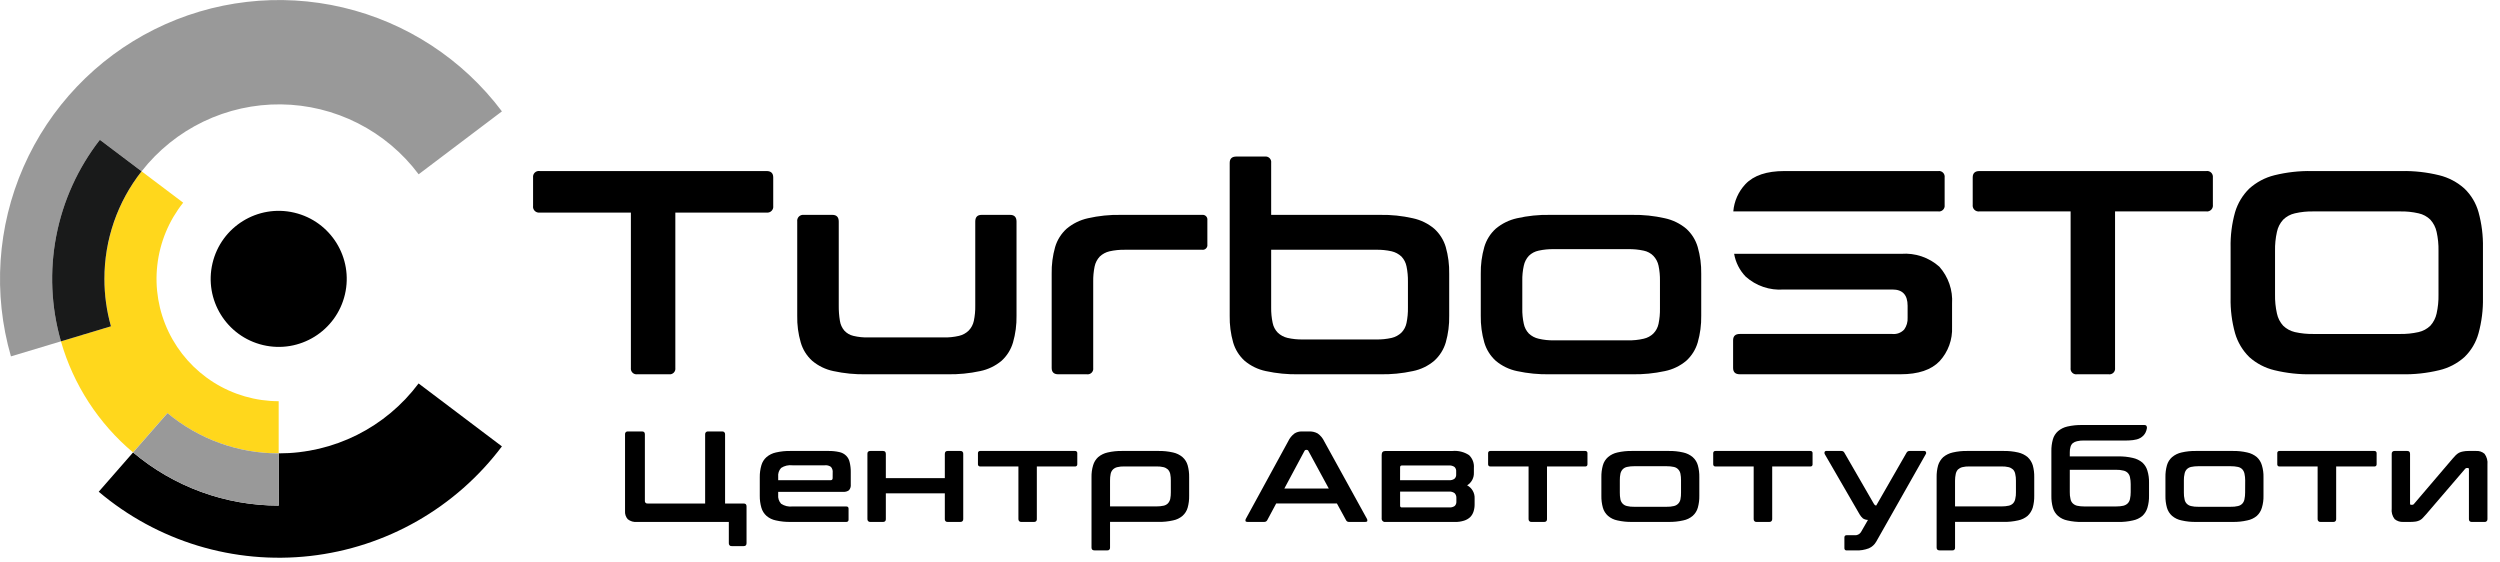 <svg width="200" height="45" viewBox="0 0 200 45" fill="none" xmlns="http://www.w3.org/2000/svg">
<g id="logo_v1.svg" clip-path="url(#clip0_1379_9956)">
<g id="Group 13">
<g id="Group 9">
<g id="Group 8">
<path id="Path 36" d="M22.314 36.269H22.297V40.448C18.033 40.449 13.906 38.943 10.647 36.194L7.898 39.338C10.218 41.301 12.915 42.77 15.822 43.654C18.73 44.538 21.788 44.818 24.808 44.479C27.828 44.139 30.747 43.186 33.385 41.678C36.024 40.17 38.327 38.14 40.153 35.71L33.487 30.676C32.188 32.414 30.502 33.824 28.563 34.795C26.623 35.766 24.484 36.271 22.314 36.269Z" fill="black"/>
<path id="Path 37" d="M7.991 11.186L11.328 13.704C12.65 12.016 14.342 10.655 16.274 9.727C18.206 8.798 20.326 8.327 22.469 8.35C24.613 8.373 26.722 8.89 28.633 9.86C30.545 10.83 32.208 12.227 33.492 13.943L40.154 8.909C37.018 4.737 32.519 1.797 27.44 0.599C22.36 -0.599 17.021 0.021 12.352 2.351C7.682 4.682 3.977 8.575 1.88 13.354C-0.216 18.133 -0.572 23.496 0.876 28.51L4.876 27.307C4.089 24.565 3.961 21.675 4.502 18.874C5.043 16.073 6.238 13.439 7.989 11.187L7.991 11.186Z" fill="#999999"/>
<path id="Path 38" d="M13.397 33.05C15.894 35.132 19.043 36.272 22.294 36.27V32.097C20.454 32.095 18.651 31.573 17.094 30.593C15.537 29.612 14.287 28.212 13.489 26.554C12.691 24.895 12.377 23.045 12.584 21.216C12.79 19.387 13.507 17.654 14.654 16.214L11.326 13.704C9.971 15.432 9.044 17.456 8.618 19.61C8.192 21.765 8.281 23.989 8.876 26.103L4.875 27.306C5.871 30.776 7.88 33.871 10.644 36.194L13.393 33.049L13.397 33.05Z" fill="#ffd71c"/>
<path id="Path 39" d="M22.3 36.27C19.048 36.272 15.899 35.132 13.402 33.05H13.398L10.648 36.195C13.908 38.943 18.035 40.45 22.299 40.448L22.3 36.27Z" fill="#999999"/>
<path id="Path 40" d="M8.353 22.311C8.349 19.189 9.396 16.157 11.326 13.704L7.988 11.186C6.237 13.438 5.042 16.072 4.501 18.873C3.96 21.675 4.088 24.564 4.875 27.307L8.876 26.104C8.528 24.87 8.352 23.593 8.353 22.311Z" fill="#191A1A"/>
</g>
<path id="Ellipse 3" d="M27.593 23.56C28.283 20.636 26.472 17.704 23.547 17.014C20.622 16.323 17.691 18.135 17 21.06C16.31 23.985 18.121 26.916 21.046 27.606C23.971 28.297 26.902 26.485 27.593 23.56Z" fill="black"/>
</g>
<g id="Group 11">
<g id="Group 10">
<path id="Path 41" d="M61.322 13.683H43.177C43.106 13.672 43.034 13.678 42.966 13.699C42.898 13.72 42.836 13.757 42.785 13.806C42.733 13.856 42.694 13.916 42.67 13.983C42.646 14.05 42.637 14.122 42.646 14.193V16.469C42.635 16.541 42.641 16.615 42.664 16.685C42.687 16.754 42.726 16.818 42.777 16.87C42.829 16.922 42.892 16.961 42.961 16.985C43.03 17.008 43.104 17.015 43.177 17.006H50.471V29.432C50.462 29.502 50.469 29.573 50.491 29.639C50.514 29.706 50.551 29.766 50.602 29.816C50.651 29.865 50.712 29.902 50.779 29.924C50.846 29.946 50.917 29.952 50.986 29.942H53.517C53.587 29.952 53.657 29.945 53.723 29.923C53.79 29.901 53.85 29.864 53.899 29.814C53.949 29.765 53.986 29.705 54.008 29.638C54.03 29.572 54.037 29.501 54.027 29.432V17.006H61.322C61.394 17.016 61.469 17.009 61.539 16.986C61.608 16.963 61.672 16.924 61.724 16.871C61.776 16.819 61.815 16.756 61.839 16.686C61.862 16.616 61.868 16.542 61.858 16.469V14.193C61.858 13.856 61.679 13.683 61.322 13.683Z" fill="black"/>
<path id="Path 42" d="M80.807 17.19H78.53C78.189 17.19 78.021 17.369 78.021 17.727V24.442C78.029 24.855 77.991 25.267 77.907 25.672C77.845 25.964 77.703 26.232 77.495 26.447C77.28 26.656 77.012 26.802 76.72 26.869C76.308 26.964 75.886 27.006 75.463 26.994H69.496C69.082 27.007 68.668 26.965 68.266 26.869C67.988 26.805 67.737 26.657 67.545 26.447C67.359 26.226 67.237 25.958 67.193 25.672C67.126 25.265 67.095 24.854 67.1 24.442V17.727C67.1 17.369 66.927 17.19 66.591 17.19H64.315C64.242 17.18 64.168 17.187 64.098 17.21C64.028 17.233 63.964 17.272 63.912 17.324C63.86 17.377 63.821 17.44 63.798 17.51C63.775 17.58 63.768 17.654 63.778 17.727V25.255C63.762 25.98 63.857 26.704 64.06 27.4C64.223 27.964 64.54 28.471 64.976 28.864C65.464 29.275 66.047 29.558 66.672 29.687C67.537 29.875 68.421 29.961 69.306 29.942H75.788C76.671 29.96 77.553 29.874 78.416 29.687C79.045 29.558 79.632 29.275 80.124 28.864C80.558 28.469 80.874 27.963 81.04 27.4C81.24 26.703 81.335 25.98 81.322 25.255V17.727C81.322 17.369 81.148 17.19 80.807 17.19Z" fill="black"/>
<path id="Path 43" d="M96.171 17.19H89.662C88.777 17.173 87.892 17.264 87.028 17.461C86.404 17.599 85.822 17.886 85.332 18.296C84.896 18.69 84.578 19.196 84.411 19.759C84.213 20.457 84.12 21.18 84.134 21.905V29.433C84.134 29.775 84.313 29.943 84.665 29.943H86.947C87.016 29.953 87.087 29.947 87.154 29.924C87.22 29.902 87.28 29.865 87.33 29.816C87.379 29.766 87.417 29.706 87.439 29.639C87.461 29.573 87.467 29.502 87.457 29.433V22.534C87.45 22.124 87.488 21.715 87.57 21.314C87.632 21.018 87.775 20.744 87.982 20.523C88.199 20.318 88.467 20.174 88.757 20.106C89.161 20.015 89.574 19.974 89.987 19.981H96.171C96.228 19.989 96.286 19.983 96.341 19.965C96.395 19.946 96.445 19.915 96.485 19.874C96.526 19.833 96.556 19.783 96.574 19.729C96.592 19.674 96.597 19.616 96.589 19.559V17.613C96.597 17.556 96.592 17.498 96.574 17.443C96.556 17.388 96.526 17.339 96.485 17.298C96.445 17.257 96.395 17.226 96.341 17.207C96.286 17.188 96.228 17.183 96.171 17.19Z" fill="black"/>
<path id="Path 44" d="M115.66 19.759C115.493 19.196 115.174 18.69 114.738 18.296C114.246 17.882 113.66 17.596 113.031 17.461C112.171 17.265 111.29 17.174 110.408 17.19H101.693V13.033C101.704 12.964 101.697 12.893 101.675 12.827C101.653 12.76 101.616 12.7 101.567 12.65C101.517 12.601 101.457 12.564 101.39 12.542C101.324 12.52 101.253 12.514 101.184 12.524H98.908C98.555 12.524 98.376 12.692 98.376 13.033V25.255C98.362 25.979 98.455 26.703 98.653 27.4C98.818 27.963 99.135 28.469 99.569 28.863C100.057 29.274 100.64 29.557 101.265 29.687C102.132 29.875 103.018 29.961 103.904 29.942H110.408C111.289 29.96 112.17 29.874 113.031 29.687C113.66 29.561 114.248 29.277 114.738 28.863C115.174 28.469 115.493 27.963 115.66 27.4C115.858 26.703 115.951 25.979 115.936 25.255V21.905C115.951 21.18 115.858 20.457 115.66 19.759ZM112.635 24.604C112.643 25.017 112.605 25.43 112.522 25.834C112.464 26.127 112.323 26.396 112.115 26.609C111.897 26.817 111.628 26.963 111.335 27.032C110.924 27.124 110.504 27.166 110.083 27.157H104.23C103.816 27.165 103.403 27.123 102.999 27.032C102.706 26.964 102.436 26.818 102.219 26.609C102.012 26.396 101.87 26.127 101.813 25.834C101.727 25.43 101.687 25.017 101.693 24.604V19.98H110.083C110.504 19.971 110.924 20.013 111.335 20.105C111.627 20.174 111.895 20.318 112.115 20.522C112.323 20.742 112.464 21.016 112.522 21.313C112.604 21.714 112.642 22.123 112.635 22.532V24.604Z" fill="black"/>
<path id="Path 45" d="M135.816 19.759C135.651 19.196 135.334 18.69 134.9 18.296C134.407 17.883 133.821 17.597 133.193 17.461C132.331 17.265 131.448 17.174 130.564 17.19H123.996C123.108 17.173 122.222 17.264 121.356 17.461C120.732 17.599 120.15 17.885 119.66 18.296C119.226 18.69 118.909 19.196 118.744 19.759C118.544 20.456 118.449 21.18 118.462 21.905V25.254C118.449 25.98 118.544 26.703 118.744 27.4C118.909 27.963 119.226 28.469 119.66 28.863C120.148 29.274 120.731 29.557 121.356 29.687C122.223 29.875 123.109 29.961 123.996 29.942H130.564C131.447 29.96 132.329 29.874 133.193 29.687C133.822 29.559 134.408 29.276 134.9 28.863C135.334 28.469 135.651 27.963 135.816 27.4C136.016 26.703 136.111 25.98 136.098 25.254V21.905C136.111 21.18 136.016 20.456 135.816 19.759ZM132.797 24.674C132.805 25.088 132.767 25.5 132.683 25.905C132.624 26.198 132.48 26.467 132.271 26.68C132.057 26.889 131.789 27.033 131.496 27.097C131.084 27.194 130.662 27.237 130.239 27.227H124.321C123.907 27.236 123.493 27.193 123.09 27.097C122.795 27.032 122.524 26.888 122.305 26.68C122.101 26.464 121.962 26.196 121.904 25.905C121.815 25.501 121.775 25.088 121.784 24.674V22.463C121.776 22.057 121.816 21.651 121.904 21.255C121.964 20.962 122.103 20.69 122.305 20.469C122.521 20.257 122.794 20.112 123.09 20.052C123.494 19.963 123.907 19.923 124.321 19.932H130.239C130.661 19.922 131.083 19.962 131.496 20.052C131.79 20.111 132.06 20.256 132.271 20.469C132.478 20.688 132.621 20.96 132.683 21.255C132.766 21.652 132.804 22.058 132.797 22.463V24.674Z" fill="black"/>
<path id="Path 46" d="M155.147 21.335C154.734 20.968 154.252 20.687 153.729 20.51C153.205 20.333 152.652 20.263 152.101 20.305H138.73C138.848 20.991 139.169 21.625 139.651 22.126C140.062 22.494 140.543 22.776 141.065 22.954C141.588 23.132 142.141 23.203 142.691 23.161H151.401C152.208 23.161 152.609 23.595 152.609 24.462V25.416C152.629 25.755 152.531 26.089 152.333 26.364C152.212 26.493 152.063 26.592 151.898 26.653C151.732 26.714 151.554 26.736 151.379 26.717H139.185C138.827 26.717 138.648 26.885 138.648 27.226V29.431C138.648 29.773 138.827 29.941 139.185 29.941H152.051C153.46 29.941 154.499 29.593 155.167 28.895C155.506 28.527 155.768 28.096 155.939 27.627C156.111 27.157 156.187 26.658 156.165 26.159V24.299C156.2 23.763 156.128 23.224 155.953 22.715C155.778 22.206 155.504 21.737 155.147 21.335Z" fill="black"/>
<path id="Path 47" d="M176.5 13.684H158.354C157.996 13.684 157.817 13.857 157.817 14.193V16.377C157.807 16.45 157.814 16.524 157.837 16.594C157.86 16.664 157.899 16.728 157.951 16.78C158.003 16.832 158.067 16.871 158.137 16.894C158.207 16.918 158.281 16.924 158.354 16.914H165.649V29.433C165.639 29.502 165.645 29.573 165.667 29.639C165.689 29.706 165.727 29.766 165.776 29.815C165.825 29.865 165.886 29.902 165.952 29.924C166.018 29.946 166.089 29.953 166.158 29.943H168.689C168.759 29.953 168.83 29.947 168.896 29.925C168.963 29.903 169.024 29.866 169.074 29.817C169.124 29.767 169.162 29.707 169.184 29.64C169.207 29.574 169.213 29.503 169.204 29.433V16.914H176.499C176.571 16.924 176.645 16.916 176.714 16.893C176.784 16.869 176.846 16.83 176.898 16.778C176.949 16.726 176.988 16.663 177.011 16.593C177.034 16.523 177.04 16.45 177.03 16.377V14.193C177.038 14.122 177.03 14.051 177.005 13.984C176.981 13.917 176.942 13.857 176.891 13.807C176.84 13.758 176.778 13.721 176.71 13.7C176.642 13.678 176.57 13.673 176.5 13.684Z" fill="black"/>
<path id="Path 48" d="M198.283 16.978C198.084 16.258 197.695 15.605 197.156 15.087C196.581 14.57 195.886 14.203 195.135 14.02C194.151 13.778 193.14 13.665 192.127 13.684H184.951C183.942 13.665 182.934 13.778 181.954 14.02C181.206 14.205 180.516 14.572 179.943 15.087C179.409 15.61 179.017 16.261 178.805 16.978C178.547 17.902 178.427 18.859 178.448 19.819V23.813C178.427 24.774 178.548 25.732 178.805 26.658C179.015 27.381 179.407 28.038 179.943 28.566C180.516 29.078 181.207 29.439 181.954 29.617C182.935 29.855 183.942 29.964 184.951 29.942H192.127C193.139 29.964 194.15 29.855 195.135 29.617C195.886 29.442 196.581 29.08 197.156 28.566C197.697 28.043 198.086 27.384 198.283 26.658C198.536 25.732 198.655 24.773 198.636 23.813V19.818C198.655 18.859 198.537 17.903 198.283 16.978ZM195.08 23.558C195.091 24.07 195.04 24.581 194.929 25.081C194.85 25.444 194.678 25.78 194.43 26.057C194.169 26.31 193.842 26.486 193.487 26.567C192.994 26.677 192.49 26.728 191.986 26.718H185.092C184.587 26.727 184.083 26.677 183.591 26.567C183.238 26.485 182.913 26.309 182.653 26.057C182.403 25.782 182.231 25.445 182.155 25.081C182.043 24.581 181.992 24.07 182.003 23.558V20.073C181.992 19.561 182.043 19.05 182.155 18.55C182.23 18.186 182.402 17.849 182.653 17.575C182.912 17.321 183.237 17.144 183.591 17.066C184.083 16.953 184.587 16.902 185.092 16.914H191.986C192.491 16.902 192.995 16.953 193.487 17.066C193.843 17.143 194.17 17.32 194.43 17.575C194.679 17.851 194.851 18.187 194.929 18.55C195.04 19.05 195.091 19.561 195.08 20.073V23.558Z" fill="black"/>
</g>
<path id="Path 49" d="M155.057 16.914C155.127 16.924 155.198 16.917 155.265 16.895C155.331 16.872 155.392 16.835 155.442 16.785C155.492 16.735 155.529 16.675 155.552 16.608C155.574 16.541 155.581 16.47 155.571 16.401V14.194C155.581 14.125 155.574 14.054 155.551 13.987C155.529 13.921 155.491 13.861 155.441 13.811C155.392 13.762 155.331 13.724 155.264 13.702C155.198 13.68 155.127 13.674 155.057 13.684H142.748C141.339 13.684 140.302 14.03 139.636 14.729C139.074 15.326 138.731 16.097 138.664 16.914H155.057Z" fill="black"/>
</g>
<g id="Group 12">
<path id="Path 50" d="M59.499 40.281H58.006V34.748C58.009 34.717 58.006 34.685 57.995 34.655C57.985 34.625 57.968 34.598 57.945 34.576C57.923 34.553 57.896 34.536 57.866 34.526C57.836 34.515 57.804 34.511 57.773 34.515H56.644C56.613 34.511 56.581 34.515 56.551 34.526C56.521 34.536 56.494 34.553 56.472 34.576C56.449 34.598 56.432 34.625 56.422 34.655C56.411 34.685 56.407 34.717 56.411 34.748V40.281H51.808C51.778 40.285 51.748 40.282 51.72 40.273C51.691 40.264 51.666 40.248 51.644 40.227C51.623 40.205 51.607 40.18 51.598 40.151C51.588 40.123 51.586 40.093 51.59 40.063V34.748C51.59 34.595 51.519 34.515 51.365 34.515H50.237C50.205 34.51 50.172 34.513 50.142 34.523C50.112 34.533 50.084 34.55 50.061 34.573C50.038 34.596 50.021 34.623 50.011 34.654C50.001 34.684 49.998 34.717 50.003 34.748V40.877C49.993 40.996 50.007 41.116 50.044 41.229C50.082 41.343 50.142 41.448 50.221 41.538C50.429 41.704 50.696 41.782 50.962 41.755H58.306V43.454C58.302 43.486 58.306 43.519 58.317 43.55C58.328 43.58 58.346 43.608 58.369 43.63C58.392 43.653 58.421 43.67 58.452 43.68C58.483 43.69 58.515 43.692 58.547 43.688H59.498C59.651 43.688 59.723 43.607 59.723 43.454V40.514C59.724 40.362 59.652 40.281 59.499 40.281Z" fill="black"/>
<path id="Path 51" d="M67.973 36.979C67.933 36.781 67.835 36.598 67.691 36.455C67.541 36.307 67.35 36.207 67.143 36.165C66.858 36.102 66.566 36.072 66.274 36.077H63.246C62.85 36.069 62.456 36.11 62.07 36.198C61.794 36.258 61.536 36.385 61.321 36.568C61.125 36.742 60.982 36.968 60.911 37.22C60.821 37.532 60.777 37.855 60.782 38.179V39.659C60.777 39.984 60.821 40.307 60.911 40.618C60.983 40.87 61.125 41.097 61.321 41.271C61.535 41.454 61.793 41.579 62.07 41.633C62.456 41.721 62.85 41.762 63.246 41.754H67.699C67.725 41.757 67.751 41.754 67.775 41.745C67.8 41.736 67.822 41.722 67.84 41.703C67.857 41.684 67.871 41.662 67.879 41.637C67.886 41.612 67.888 41.586 67.885 41.56V40.703C67.888 40.678 67.886 40.652 67.878 40.628C67.87 40.603 67.857 40.581 67.839 40.563C67.821 40.545 67.799 40.532 67.774 40.524C67.75 40.516 67.724 40.514 67.699 40.518H63.391C63.074 40.554 62.754 40.477 62.489 40.3C62.402 40.206 62.336 40.093 62.296 39.971C62.256 39.849 62.242 39.72 62.255 39.592V39.35H67.473C67.632 39.359 67.788 39.314 67.917 39.221C67.972 39.158 68.013 39.083 68.038 39.003C68.063 38.922 68.071 38.838 68.061 38.754V37.779C68.066 37.51 68.036 37.241 67.973 36.979ZM66.612 38.248C66.612 38.361 66.556 38.418 66.435 38.418H62.256V38.144C62.242 38.016 62.255 37.887 62.295 37.764C62.336 37.642 62.402 37.53 62.489 37.435C62.756 37.261 63.075 37.186 63.391 37.224H65.985C66.16 37.203 66.336 37.249 66.478 37.353C66.531 37.416 66.571 37.489 66.594 37.568C66.618 37.647 66.625 37.73 66.615 37.812L66.612 38.248Z" fill="black"/>
<path id="Path 52" d="M76.826 36.077H75.811C75.658 36.077 75.586 36.158 75.586 36.319V38.251H70.867V36.319C70.867 36.158 70.796 36.077 70.641 36.077H69.626C69.594 36.073 69.561 36.077 69.531 36.088C69.5 36.099 69.472 36.116 69.45 36.14C69.427 36.163 69.41 36.191 69.401 36.222C69.391 36.254 69.388 36.286 69.393 36.319V41.521C69.39 41.553 69.393 41.584 69.404 41.614C69.414 41.644 69.431 41.671 69.454 41.694C69.476 41.716 69.503 41.733 69.533 41.744C69.563 41.754 69.595 41.758 69.626 41.754H70.641C70.672 41.758 70.704 41.755 70.734 41.744C70.763 41.734 70.79 41.717 70.812 41.694C70.834 41.671 70.85 41.644 70.86 41.614C70.869 41.584 70.872 41.552 70.867 41.521V39.468H75.586V41.521C75.581 41.552 75.583 41.584 75.593 41.614C75.602 41.644 75.618 41.671 75.64 41.694C75.662 41.717 75.689 41.734 75.719 41.744C75.748 41.755 75.78 41.758 75.811 41.754H76.826C76.857 41.758 76.889 41.754 76.919 41.744C76.949 41.733 76.976 41.716 76.999 41.694C77.021 41.671 77.038 41.644 77.049 41.614C77.059 41.584 77.063 41.553 77.059 41.521V36.319C77.064 36.286 77.062 36.254 77.052 36.222C77.042 36.191 77.025 36.163 77.002 36.14C76.98 36.116 76.952 36.099 76.922 36.088C76.891 36.077 76.858 36.073 76.826 36.077Z" fill="black"/>
<path id="Path 53" d="M85.998 36.076H78.421C78.396 36.073 78.371 36.076 78.347 36.084C78.323 36.093 78.301 36.106 78.283 36.124C78.265 36.142 78.252 36.163 78.243 36.187C78.235 36.211 78.233 36.237 78.236 36.262V37.132C78.233 37.157 78.235 37.182 78.243 37.206C78.252 37.23 78.265 37.252 78.283 37.27C78.301 37.288 78.323 37.301 78.347 37.309C78.371 37.317 78.396 37.32 78.421 37.317H81.473V41.521C81.469 41.552 81.473 41.584 81.484 41.614C81.494 41.644 81.511 41.671 81.534 41.694C81.556 41.716 81.583 41.733 81.613 41.744C81.643 41.754 81.675 41.758 81.706 41.754H82.721C82.752 41.758 82.784 41.755 82.814 41.744C82.843 41.734 82.87 41.717 82.892 41.694C82.914 41.671 82.93 41.644 82.94 41.614C82.949 41.584 82.952 41.552 82.947 41.521V37.318H85.998C86.023 37.321 86.048 37.319 86.072 37.31C86.096 37.302 86.118 37.289 86.135 37.271C86.153 37.253 86.167 37.231 86.175 37.208C86.183 37.184 86.186 37.158 86.183 37.133V36.261C86.186 36.236 86.183 36.21 86.175 36.187C86.166 36.163 86.153 36.141 86.135 36.123C86.117 36.106 86.096 36.092 86.072 36.084C86.048 36.076 86.023 36.073 85.998 36.076Z" fill="black"/>
<path id="Path 54" d="M95.012 37.22C94.94 36.968 94.797 36.742 94.601 36.568C94.383 36.385 94.123 36.258 93.844 36.198C93.461 36.111 93.069 36.07 92.676 36.077H89.777C89.385 36.069 88.992 36.11 88.61 36.198C88.332 36.259 88.072 36.386 87.853 36.568C87.662 36.745 87.522 36.97 87.45 37.22C87.356 37.531 87.313 37.854 87.321 38.179V43.806C87.321 43.959 87.402 44.031 87.562 44.031H88.569C88.6 44.036 88.632 44.034 88.662 44.025C88.692 44.015 88.72 43.999 88.743 43.977C88.765 43.955 88.782 43.928 88.793 43.898C88.803 43.869 88.807 43.837 88.803 43.806V41.752H92.676C93.069 41.759 93.461 41.719 93.844 41.632C94.123 41.578 94.384 41.453 94.601 41.269C94.797 41.095 94.94 40.869 95.012 40.617C95.099 40.305 95.139 39.982 95.132 39.658V38.177C95.139 37.854 95.098 37.532 95.012 37.22ZM93.667 39.37C93.67 39.554 93.654 39.738 93.619 39.918C93.588 40.05 93.524 40.171 93.433 40.271C93.338 40.365 93.218 40.429 93.087 40.456C92.905 40.495 92.718 40.514 92.532 40.512H88.803V38.45C88.8 38.269 88.816 38.088 88.851 37.911C88.878 37.778 88.942 37.656 89.036 37.558C89.131 37.468 89.248 37.404 89.375 37.373C89.554 37.33 89.738 37.311 89.922 37.316H92.531C92.718 37.311 92.905 37.33 93.087 37.373C93.215 37.406 93.334 37.47 93.433 37.558C93.524 37.658 93.588 37.779 93.618 37.911C93.653 38.088 93.669 38.269 93.666 38.45L93.667 39.37Z" fill="black"/>
<path id="Path 55" d="M109.359 41.513L105.937 35.304C105.82 35.053 105.64 34.836 105.413 34.676C105.211 34.565 104.984 34.51 104.753 34.515H104.141C103.937 34.512 103.735 34.567 103.562 34.676C103.343 34.84 103.168 35.056 103.054 35.304L99.664 41.513C99.634 41.564 99.625 41.625 99.64 41.682C99.656 41.731 99.71 41.753 99.8 41.753H101.145C101.193 41.754 101.24 41.742 101.282 41.718C101.323 41.694 101.357 41.658 101.379 41.616L102.096 40.276H106.952L107.685 41.616C107.706 41.661 107.74 41.698 107.784 41.722C107.827 41.747 107.876 41.757 107.926 41.753H109.23C109.319 41.753 109.371 41.729 109.384 41.682C109.398 41.625 109.389 41.564 109.359 41.513ZM102.748 39.081L104.37 36.053C104.381 36.033 104.397 36.017 104.417 36.006C104.437 35.994 104.459 35.989 104.482 35.989H104.547C104.57 35.989 104.592 35.994 104.612 36.006C104.632 36.017 104.648 36.033 104.66 36.053L106.302 39.081H102.748Z" fill="black"/>
<path id="Path 56" d="M117.371 38.826C117.543 38.721 117.683 38.572 117.778 38.395C117.873 38.218 117.919 38.019 117.911 37.819V37.425C117.926 37.237 117.899 37.049 117.832 36.874C117.765 36.698 117.66 36.54 117.524 36.41C117.132 36.153 116.663 36.036 116.196 36.079H110.833C110.631 36.079 110.534 36.184 110.534 36.394V41.451C110.528 41.492 110.531 41.534 110.544 41.573C110.557 41.613 110.578 41.649 110.607 41.678C110.636 41.708 110.672 41.731 110.711 41.744C110.75 41.758 110.792 41.762 110.833 41.757H116.373C116.627 41.764 116.88 41.729 117.122 41.653C117.305 41.597 117.474 41.5 117.615 41.37C117.737 41.245 117.828 41.094 117.881 40.928C117.942 40.74 117.972 40.544 117.969 40.347V39.88C117.981 39.666 117.93 39.453 117.824 39.266C117.718 39.079 117.561 38.926 117.371 38.826ZM112.008 37.384C112.008 37.287 112.056 37.239 112.145 37.239H115.906C116.069 37.223 116.232 37.266 116.365 37.36C116.412 37.407 116.447 37.464 116.47 37.527C116.492 37.589 116.5 37.656 116.494 37.722V37.948C116.499 38.011 116.491 38.075 116.469 38.135C116.446 38.195 116.411 38.249 116.365 38.294C116.24 38.387 116.085 38.43 115.93 38.414H112.005L112.008 37.384ZM116.51 40.134C116.514 40.199 116.503 40.263 116.48 40.323C116.456 40.383 116.42 40.436 116.373 40.481C116.243 40.568 116.086 40.608 115.93 40.593H112.145C112.126 40.596 112.108 40.594 112.09 40.588C112.072 40.582 112.056 40.572 112.043 40.558C112.03 40.545 112.02 40.529 112.014 40.512C112.008 40.494 112.006 40.475 112.008 40.457V39.328H115.914C116.078 39.312 116.242 39.358 116.373 39.457C116.42 39.508 116.456 39.568 116.48 39.633C116.503 39.698 116.513 39.767 116.51 39.836V40.134Z" fill="black"/>
<path id="Path 57" d="M126.812 36.076H119.234C119.208 36.073 119.183 36.076 119.159 36.084C119.135 36.093 119.114 36.106 119.096 36.124C119.078 36.142 119.064 36.163 119.056 36.187C119.048 36.211 119.045 36.237 119.048 36.262V37.132C119.045 37.157 119.048 37.182 119.056 37.206C119.064 37.23 119.078 37.252 119.096 37.27C119.114 37.288 119.135 37.301 119.159 37.309C119.183 37.317 119.209 37.32 119.234 37.317H122.286V41.521C122.283 41.552 122.286 41.584 122.297 41.614C122.307 41.644 122.324 41.671 122.347 41.694C122.369 41.716 122.396 41.733 122.426 41.744C122.456 41.754 122.488 41.758 122.52 41.754H123.534C123.566 41.758 123.597 41.755 123.627 41.744C123.657 41.734 123.683 41.717 123.705 41.694C123.727 41.671 123.744 41.644 123.753 41.614C123.762 41.584 123.765 41.552 123.76 41.521V37.318H126.812C126.837 37.321 126.862 37.319 126.886 37.311C126.91 37.303 126.932 37.289 126.95 37.271C126.968 37.253 126.981 37.232 126.989 37.208C126.998 37.184 127 37.158 126.997 37.133V36.261C127 36.236 126.997 36.21 126.989 36.187C126.981 36.163 126.967 36.141 126.949 36.123C126.931 36.106 126.91 36.092 126.886 36.084C126.862 36.076 126.837 36.073 126.812 36.076Z" fill="black"/>
<path id="Path 58" d="M135.827 37.22C135.755 36.968 135.612 36.742 135.416 36.568C135.198 36.385 134.938 36.258 134.659 36.198C134.277 36.11 133.885 36.069 133.492 36.077H130.566C130.171 36.069 129.776 36.11 129.391 36.198C129.114 36.258 128.857 36.385 128.642 36.568C128.445 36.742 128.302 36.968 128.231 37.22C128.144 37.532 128.103 37.855 128.11 38.179V39.659C128.103 39.983 128.144 40.306 128.231 40.618C128.303 40.871 128.445 41.097 128.642 41.271C128.856 41.454 129.114 41.579 129.391 41.633C129.776 41.721 130.171 41.762 130.566 41.754H133.49C133.882 41.761 134.274 41.721 134.657 41.633C134.936 41.579 135.197 41.454 135.414 41.271C135.61 41.097 135.753 40.87 135.825 40.618C135.912 40.306 135.953 39.983 135.946 39.659V38.179C135.953 37.855 135.913 37.532 135.827 37.22ZM134.482 39.406C134.486 39.59 134.47 39.774 134.434 39.954C134.408 40.085 134.343 40.206 134.249 40.3C134.154 40.395 134.033 40.459 133.902 40.485C133.72 40.528 133.533 40.547 133.347 40.542H130.713C130.529 40.547 130.345 40.529 130.166 40.485C130.035 40.459 129.914 40.395 129.819 40.3C129.726 40.205 129.662 40.085 129.634 39.954C129.599 39.774 129.582 39.59 129.586 39.406V38.424C129.583 38.246 129.599 38.067 129.634 37.892C129.664 37.761 129.728 37.639 129.819 37.54C129.914 37.445 130.035 37.381 130.166 37.354C130.345 37.315 130.529 37.296 130.713 37.298H133.347C133.533 37.296 133.72 37.315 133.902 37.354C134.034 37.379 134.155 37.444 134.248 37.54C134.343 37.637 134.407 37.76 134.434 37.892C134.469 38.067 134.485 38.246 134.482 38.424V39.406Z" fill="black"/>
<path id="Path 59" d="M144.819 36.077H137.249C137.223 36.073 137.197 36.075 137.172 36.083C137.148 36.09 137.125 36.104 137.107 36.122C137.088 36.14 137.074 36.162 137.065 36.186C137.056 36.21 137.053 36.236 137.056 36.262V37.132C137.053 37.158 137.056 37.184 137.065 37.208C137.074 37.233 137.088 37.255 137.107 37.273C137.125 37.291 137.148 37.304 137.173 37.312C137.197 37.319 137.223 37.321 137.249 37.317H140.294V41.521C140.29 41.553 140.294 41.586 140.305 41.617C140.316 41.647 140.334 41.675 140.357 41.698C140.38 41.72 140.409 41.737 140.44 41.747C140.471 41.757 140.504 41.759 140.536 41.755H141.542C141.573 41.758 141.605 41.755 141.635 41.744C141.665 41.734 141.693 41.717 141.715 41.694C141.738 41.672 141.755 41.645 141.765 41.614C141.776 41.585 141.779 41.553 141.776 41.521V37.318H144.819C144.845 37.322 144.87 37.32 144.895 37.312C144.919 37.305 144.941 37.291 144.959 37.273C144.977 37.255 144.991 37.233 144.999 37.209C145.007 37.185 145.009 37.159 145.005 37.134V36.261C145.008 36.236 145.006 36.21 144.998 36.186C144.99 36.162 144.976 36.14 144.958 36.122C144.94 36.104 144.918 36.09 144.894 36.083C144.87 36.075 144.844 36.073 144.819 36.077Z" fill="black"/>
<path id="Path 60" d="M154.076 36.158C154.064 36.131 154.043 36.108 154.017 36.094C153.991 36.079 153.961 36.073 153.931 36.077H152.771C152.72 36.073 152.668 36.085 152.624 36.111C152.579 36.137 152.543 36.175 152.521 36.222L150.098 40.442C150.076 40.443 150.053 40.439 150.033 40.43C150.012 40.422 149.993 40.41 149.977 40.394C149.928 40.334 149.884 40.269 149.848 40.2L147.553 36.222C147.531 36.175 147.495 36.137 147.451 36.111C147.406 36.085 147.355 36.073 147.303 36.077H146.119C146.089 36.071 146.057 36.076 146.029 36.091C146.001 36.106 145.979 36.129 145.966 36.158C145.955 36.187 145.951 36.218 145.954 36.248C145.957 36.279 145.967 36.309 145.983 36.335L148.769 41.15C148.839 41.272 148.929 41.381 149.034 41.473C149.155 41.55 149.294 41.592 149.437 41.594L148.873 42.576C148.817 42.661 148.738 42.729 148.646 42.771C148.553 42.814 148.451 42.83 148.35 42.817H147.738C147.713 42.813 147.687 42.816 147.662 42.824C147.638 42.832 147.616 42.845 147.598 42.863C147.58 42.881 147.567 42.903 147.559 42.928C147.551 42.952 147.548 42.977 147.552 43.003V43.849C147.549 43.874 147.552 43.9 147.56 43.923C147.568 43.947 147.582 43.969 147.599 43.987C147.617 44.005 147.639 44.019 147.663 44.027C147.687 44.035 147.713 44.038 147.738 44.034H148.462C148.819 44.05 149.175 43.992 149.509 43.865C149.757 43.756 149.964 43.57 150.097 43.334L154.059 36.336C154.077 36.31 154.089 36.28 154.092 36.249C154.094 36.218 154.089 36.186 154.076 36.158Z" fill="black"/>
<path id="Path 61" d="M162.621 37.22C162.542 36.971 162.401 36.746 162.21 36.568C161.991 36.386 161.731 36.26 161.453 36.198C161.07 36.111 160.678 36.07 160.285 36.077H157.386C156.994 36.069 156.601 36.11 156.219 36.198C155.941 36.26 155.681 36.387 155.461 36.568C155.27 36.746 155.129 36.971 155.051 37.22C154.964 37.532 154.924 37.855 154.93 38.179V43.806C154.93 43.959 155.011 44.031 155.172 44.031H156.179C156.209 44.036 156.241 44.034 156.27 44.024C156.3 44.014 156.327 43.998 156.349 43.976C156.371 43.954 156.387 43.927 156.397 43.897C156.406 43.868 156.409 43.836 156.404 43.806V41.752H160.282C160.675 41.759 161.067 41.719 161.45 41.632C161.729 41.576 161.989 41.451 162.208 41.269C162.398 41.091 162.539 40.866 162.618 40.617C162.705 40.305 162.746 39.982 162.739 39.658V38.177C162.747 37.854 162.707 37.532 162.621 37.22ZM161.276 39.37C161.282 39.555 161.263 39.739 161.22 39.918C161.195 40.05 161.134 40.172 161.043 40.271C160.948 40.365 160.827 40.429 160.696 40.456C160.514 40.495 160.327 40.514 160.141 40.512H156.403V38.45C156.403 38.269 156.422 38.088 156.46 37.911C156.487 37.78 156.548 37.658 156.637 37.558C156.736 37.47 156.855 37.406 156.983 37.373C157.162 37.33 157.346 37.311 157.53 37.316H160.139C160.326 37.311 160.513 37.33 160.695 37.373C160.823 37.406 160.942 37.47 161.041 37.558C161.133 37.656 161.194 37.779 161.218 37.911C161.26 38.087 161.279 38.269 161.275 38.45L161.276 39.37Z" fill="black"/>
<path id="Path 62" d="M171.793 37.656C171.721 37.406 171.581 37.18 171.39 37.004C171.169 36.821 170.906 36.694 170.625 36.634C170.242 36.545 169.85 36.504 169.457 36.513H165.583V36.191C165.579 36.044 165.598 35.897 165.64 35.757C165.668 35.642 165.73 35.538 165.817 35.458C165.918 35.378 166.037 35.322 166.163 35.297C166.343 35.255 166.527 35.236 166.711 35.241H170.117C170.198 35.242 170.279 35.24 170.359 35.233C170.555 35.226 170.749 35.199 170.939 35.152C171.137 35.102 171.318 34.999 171.463 34.855C171.535 34.78 171.596 34.695 171.643 34.602C171.667 34.553 171.688 34.502 171.705 34.449C171.724 34.393 171.738 34.336 171.749 34.277C171.758 34.242 171.759 34.204 171.754 34.168C171.748 34.132 171.736 34.097 171.716 34.066C171.696 34.042 171.671 34.024 171.642 34.013C171.613 34.002 171.582 33.998 171.551 34.001H166.566C166.171 33.994 165.776 34.034 165.39 34.122C165.114 34.183 164.857 34.31 164.641 34.493C164.445 34.667 164.302 34.893 164.231 35.145C164.144 35.457 164.103 35.78 164.11 36.103V39.662C164.103 39.986 164.144 40.309 164.231 40.621C164.303 40.873 164.445 41.1 164.641 41.274C164.855 41.457 165.113 41.582 165.39 41.636C165.776 41.724 166.171 41.764 166.566 41.757H169.457C169.85 41.764 170.242 41.724 170.625 41.636C170.907 41.582 171.17 41.457 171.39 41.274C171.581 41.097 171.72 40.871 171.793 40.621C171.886 40.311 171.93 39.987 171.922 39.662V38.608C171.93 38.286 171.886 37.965 171.793 37.656ZM169.876 40.458C169.691 40.498 169.501 40.517 169.312 40.515H166.711C166.527 40.516 166.344 40.497 166.163 40.458C166.033 40.426 165.913 40.359 165.817 40.265C165.724 40.171 165.662 40.05 165.64 39.919C165.597 39.74 165.578 39.555 165.583 39.371V37.584H169.312C169.502 37.58 169.692 37.601 169.876 37.648C170.007 37.675 170.127 37.739 170.222 37.833C170.313 37.93 170.374 38.05 170.399 38.179C170.438 38.359 170.456 38.543 170.456 38.727V39.371C170.457 39.555 170.438 39.739 170.399 39.919C170.374 40.049 170.312 40.169 170.222 40.265C170.13 40.355 170.017 40.419 169.892 40.451C169.884 40.458 169.884 40.458 169.876 40.458Z" fill="black"/>
<path id="Path 63" d="M180.95 37.22C180.878 36.97 180.739 36.745 180.547 36.568C180.326 36.385 180.063 36.258 179.782 36.198C179.4 36.11 179.007 36.069 178.615 36.077H175.691C175.298 36.069 174.906 36.109 174.523 36.198C174.245 36.258 173.985 36.385 173.767 36.568C173.571 36.742 173.428 36.968 173.356 37.22C173.269 37.532 173.228 37.855 173.235 38.179V39.66C173.228 39.983 173.269 40.306 173.356 40.618C173.428 40.87 173.571 41.097 173.767 41.271C173.984 41.454 174.244 41.579 174.523 41.633C174.906 41.722 175.298 41.762 175.691 41.754H178.615C179.007 41.762 179.4 41.721 179.782 41.633C180.064 41.579 180.327 41.455 180.547 41.271C180.739 41.094 180.878 40.869 180.95 40.618C181.044 40.308 181.088 39.984 181.079 39.66V38.179C181.088 37.855 181.044 37.531 180.95 37.22ZM179.61 39.406C179.612 39.591 179.593 39.774 179.554 39.954C179.529 40.084 179.467 40.204 179.377 40.3C179.282 40.395 179.162 40.459 179.031 40.485C178.846 40.529 178.656 40.548 178.467 40.542H175.838C175.653 40.547 175.469 40.528 175.29 40.485C175.159 40.459 175.039 40.394 174.944 40.3C174.851 40.206 174.789 40.085 174.767 39.954C174.724 39.775 174.705 39.591 174.71 39.406V38.424C174.706 38.245 174.725 38.066 174.767 37.892C174.791 37.761 174.852 37.638 174.944 37.54C175.039 37.446 175.159 37.381 175.29 37.354C175.47 37.316 175.654 37.297 175.838 37.298H178.471C178.66 37.296 178.85 37.315 179.035 37.354C179.166 37.381 179.286 37.446 179.381 37.54C179.47 37.64 179.531 37.761 179.558 37.892C179.596 38.067 179.615 38.245 179.615 38.424L179.61 39.406Z" fill="black"/>
<path id="Path 64" d="M189.937 36.077H182.366C182.341 36.073 182.315 36.075 182.291 36.083C182.267 36.091 182.245 36.105 182.227 36.123C182.209 36.141 182.196 36.163 182.188 36.187C182.18 36.211 182.178 36.237 182.182 36.262V37.132C182.178 37.157 182.18 37.183 182.188 37.207C182.196 37.231 182.209 37.253 182.227 37.271C182.245 37.289 182.267 37.303 182.291 37.311C182.315 37.319 182.341 37.321 182.366 37.317H185.41V41.521C185.407 41.553 185.41 41.586 185.421 41.617C185.432 41.647 185.45 41.675 185.474 41.697C185.497 41.72 185.525 41.737 185.556 41.747C185.587 41.757 185.62 41.759 185.652 41.755H186.667C186.698 41.758 186.73 41.754 186.759 41.743C186.788 41.733 186.815 41.715 186.837 41.693C186.858 41.67 186.875 41.643 186.885 41.613C186.894 41.584 186.897 41.552 186.893 41.521V37.318H189.937C189.962 37.322 189.988 37.321 190.013 37.313C190.038 37.305 190.06 37.292 190.079 37.274C190.098 37.256 190.112 37.234 190.121 37.21C190.13 37.185 190.133 37.159 190.13 37.134V36.261C190.133 36.235 190.129 36.209 190.12 36.185C190.112 36.161 190.097 36.139 190.079 36.121C190.06 36.103 190.037 36.09 190.013 36.083C189.988 36.075 189.962 36.073 189.937 36.077Z" fill="black"/>
<path id="Path 65" d="M198.763 36.303C198.668 36.22 198.556 36.157 198.436 36.118C198.315 36.08 198.188 36.066 198.062 36.077H197.483C197.334 36.075 197.186 36.089 197.04 36.118C196.928 36.137 196.819 36.172 196.718 36.222C196.627 36.274 196.544 36.336 196.468 36.408C196.388 36.488 196.307 36.577 196.21 36.69L193.118 40.314C193.104 40.337 193.083 40.356 193.059 40.368C193.035 40.381 193.008 40.387 192.981 40.385H192.885C192.828 40.385 192.804 40.353 192.804 40.281V36.318C192.804 36.157 192.734 36.076 192.578 36.076H191.571C191.539 36.073 191.506 36.076 191.475 36.087C191.445 36.098 191.417 36.116 191.394 36.14C191.372 36.163 191.355 36.191 191.345 36.222C191.335 36.253 191.333 36.286 191.337 36.318V40.675C191.318 40.826 191.329 40.979 191.369 41.125C191.409 41.272 191.478 41.409 191.571 41.529C191.769 41.693 192.023 41.773 192.279 41.754H192.835C192.983 41.754 193.131 41.743 193.278 41.722C193.387 41.702 193.493 41.666 193.592 41.617C193.683 41.567 193.765 41.502 193.834 41.424C193.915 41.343 193.995 41.247 194.092 41.142L197.208 37.51C197.223 37.489 197.242 37.472 197.264 37.46C197.287 37.447 197.311 37.441 197.337 37.439H197.433C197.49 37.439 197.514 37.48 197.514 37.544V41.522C197.51 41.553 197.513 41.585 197.523 41.615C197.532 41.644 197.549 41.672 197.57 41.694C197.592 41.717 197.619 41.734 197.648 41.744C197.678 41.755 197.709 41.759 197.74 41.756H198.755C198.787 41.76 198.82 41.758 198.851 41.748C198.881 41.738 198.91 41.721 198.933 41.698C198.956 41.676 198.974 41.648 198.985 41.618C198.996 41.587 199 41.554 198.996 41.522V37.165C199.03 36.859 198.947 36.551 198.763 36.303Z" fill="black"/>
</g>
</g>
</g>
<defs>
<clipPath id="clip0_1379_9956">
<rect width="200" height="44.622" fill="white"/>
</clipPath>
</defs>
</svg>
